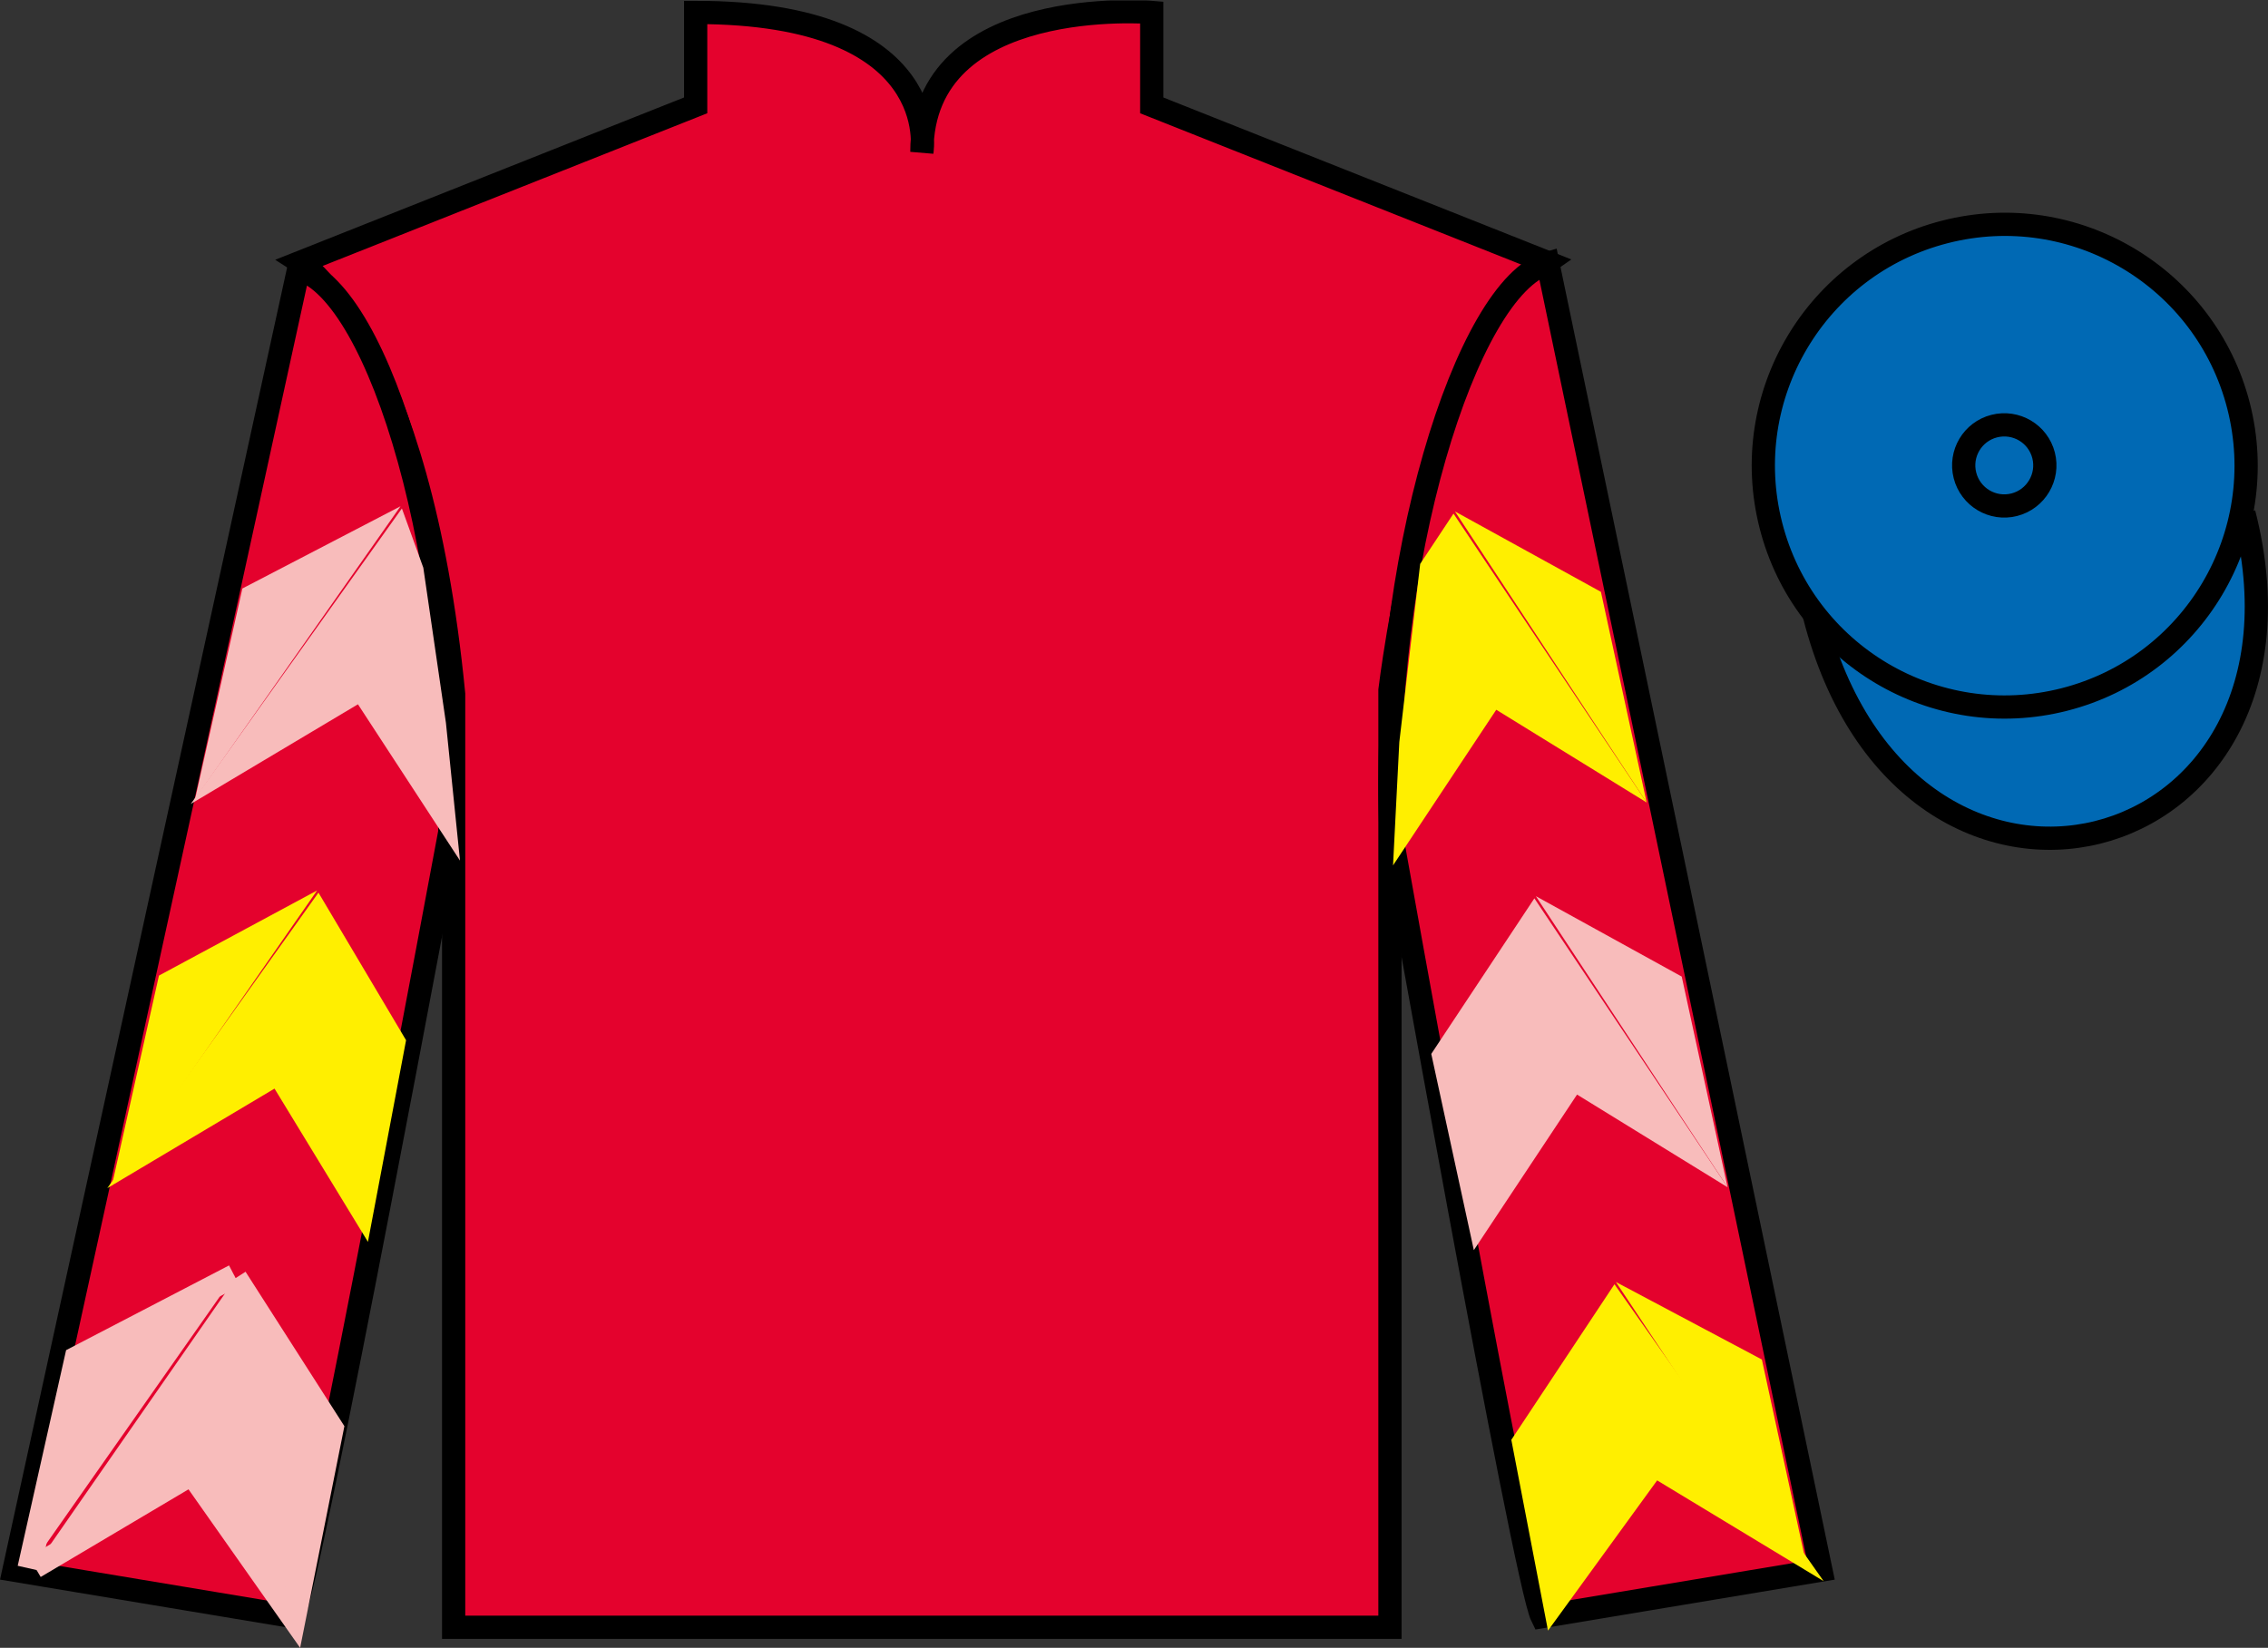 <?xml version="1.0" encoding="UTF-8"?>
<svg xmlns="http://www.w3.org/2000/svg" xmlns:xlink="http://www.w3.org/1999/xlink" width="97.59pt" height="70.92pt" viewBox="0 0 97.59 70.92" version="1.1">
<rect x="0" y="0" width="97.59" height="70.92" fill="#333333" stroke="none"/>
<defs>
<clipPath id="clip1">
  <path d="M 0 70.922 L 97.59 70.922 L 97.59 0.02 L 0 0.02 L 0 70.922 Z M 0 70.922 "/>
</clipPath>
</defs>
<g id="surface0">
<g clip-path="url(#clip1)" clip-rule="nonzero">
<path style=" stroke:none;fill-rule:nonzero;fill:rgb(89.43%,1.152%,17.935%);fill-opacity:1;" d="M 12.934 11.285 C 12.934 11.285 18.02 14.535 19.52 29.867 C 19.52 29.867 19.52 44.871 19.52 70.035 L 59.809 70.035 L 59.809 29.703 C 59.809 29.703 61.602 14.703 66.559 11.285 L 49.559 4.535 L 49.559 0.535 C 49.559 0.535 39.668 -0.297 39.668 6.535 C 39.668 6.535 40.684 0.535 29.934 0.535 L 29.934 4.535 L 12.934 11.285 "/>
<path style="fill:none;stroke-width:10;stroke-linecap:butt;stroke-linejoin:miter;stroke:rgb(0%,0%,0%);stroke-opacity:1;stroke-miterlimit:4;" d="M 129.336 596.348 C 129.336 596.348 180.195 563.848 195.195 410.528 C 195.195 410.528 195.195 260.489 195.195 8.848 L 598.086 8.848 L 598.086 412.169 C 598.086 412.169 616.016 562.169 665.586 596.348 L 495.586 663.848 L 495.586 703.848 C 495.586 703.848 396.68 712.169 396.68 643.848 C 396.68 643.848 406.836 703.848 299.336 703.848 L 299.336 663.848 L 129.336 596.348 Z M 129.336 596.348 " transform="matrix(0.1,0,0,-0.1,0,70.92)"/>
<path style=" stroke:none;fill-rule:nonzero;fill:rgb(89.43%,1.152%,17.935%);fill-opacity:1;" d="M 12.602 69.578 C 13.352 68.078 19.352 35.828 19.352 35.828 C 19.852 24.328 16.352 12.578 12.852 11.578 L 0.602 67.578 L 12.602 69.578 "/>
<path style="fill:none;stroke-width:10;stroke-linecap:butt;stroke-linejoin:miter;stroke:rgb(0%,0%,0%);stroke-opacity:1;stroke-miterlimit:4;" d="M 126.016 13.419 C 133.516 28.419 193.516 350.919 193.516 350.919 C 198.516 465.919 163.516 583.419 128.516 593.419 L 6.016 33.419 L 126.016 13.419 Z M 126.016 13.419 " transform="matrix(0.1,0,0,-0.1,0,70.92)"/>
<path style=" stroke:none;fill-rule:nonzero;fill:rgb(89.43%,1.152%,17.935%);fill-opacity:1;" d="M 78.352 67.578 L 66.602 11.328 C 63.102 12.328 59.352 24.328 59.852 35.828 C 59.852 35.828 65.602 68.078 66.352 69.578 L 78.352 67.578 "/>
<path style="fill:none;stroke-width:10;stroke-linecap:butt;stroke-linejoin:miter;stroke:rgb(0%,0%,0%);stroke-opacity:1;stroke-miterlimit:4;" d="M 783.516 33.419 L 666.016 595.919 C 631.016 585.919 593.516 465.919 598.516 350.919 C 598.516 350.919 656.016 28.419 663.516 13.419 L 783.516 33.419 Z M 783.516 33.419 " transform="matrix(0.1,0,0,-0.1,0,70.92)"/>
<path style="fill-rule:nonzero;fill:rgb(0%,41.248%,70.611%);fill-opacity:1;stroke-width:10;stroke-linecap:butt;stroke-linejoin:miter;stroke:rgb(0%,0%,0%);stroke-opacity:1;stroke-miterlimit:4;" d="M 780.703 444.356 C 820.391 288.692 1004.336 336.27 965.547 488.302 " transform="matrix(0.1,0,0,-0.1,0,70.92)"/>
<path style=" stroke:none;fill-rule:nonzero;fill:rgb(98.431%,74.096%,30.607%);fill-opacity:1;" d="M 86.691 21.734 C 87.625 21.496 88.191 20.543 87.953 19.609 C 87.715 18.676 86.762 18.113 85.828 18.352 C 84.895 18.59 84.332 19.539 84.57 20.473 C 84.809 21.406 85.758 21.973 86.691 21.734 "/>
<path style="fill:none;stroke-width:10;stroke-linecap:butt;stroke-linejoin:miter;stroke:rgb(0%,0%,0%);stroke-opacity:1;stroke-miterlimit:4;" d="M 866.914 491.856 C 876.25 494.239 881.914 503.77 879.531 513.106 C 877.148 522.442 867.617 528.067 858.281 525.684 C 848.945 523.302 843.32 513.809 845.703 504.473 C 848.086 495.137 857.578 489.473 866.914 491.856 Z M 866.914 491.856 " transform="matrix(0.1,0,0,-0.1,0,70.92)"/>
<path style=" stroke:none;fill-rule:nonzero;fill:rgb(0%,41.248%,70.611%);fill-opacity:1;" d="M 88.828 30.105 C 94.387 28.688 97.742 23.031 96.324 17.473 C 94.906 11.918 89.25 8.559 83.691 9.98 C 78.137 11.398 74.781 17.051 76.199 22.609 C 77.613 28.168 83.27 31.523 88.828 30.105 "/>
<path style="fill:none;stroke-width:10;stroke-linecap:butt;stroke-linejoin:miter;stroke:rgb(0%,0%,0%);stroke-opacity:1;stroke-miterlimit:4;" d="M 888.281 408.145 C 943.867 422.325 977.422 478.887 963.242 534.473 C 949.062 590.02 892.5 623.614 836.914 609.395 C 781.367 595.216 747.812 538.692 761.992 483.106 C 776.133 427.52 832.695 393.966 888.281 408.145 Z M 888.281 408.145 " transform="matrix(0.1,0,0,-0.1,0,70.92)"/>
<path style=" stroke:none;fill-rule:nonzero;fill:rgb(0%,41.248%,70.611%);fill-opacity:1;" d="M 86.672 21.723 C 87.605 21.484 88.172 20.531 87.934 19.598 C 87.695 18.664 86.746 18.102 85.809 18.34 C 84.875 18.578 84.312 19.527 84.551 20.461 C 84.789 21.395 85.738 21.961 86.672 21.723 "/>
<path style="fill:none;stroke-width:10;stroke-linecap:butt;stroke-linejoin:miter;stroke:rgb(0%,0%,0%);stroke-opacity:1;stroke-miterlimit:4;" d="M 866.719 491.973 C 876.055 494.356 881.719 503.887 879.336 513.223 C 876.953 522.559 867.461 528.184 858.086 525.802 C 848.75 523.419 843.125 513.927 845.508 504.591 C 847.891 495.255 857.383 489.591 866.719 491.973 Z M 866.719 491.973 " transform="matrix(0.1,0,0,-0.1,0,70.92)"/>
<path style=" stroke:none;fill-rule:nonzero;fill:rgb(96.902%,73.82%,73.393%);fill-opacity:1;" d="M 8.207 34.602 L 15.402 30.312 L 19.793 37.039 L 19.188 31.109 L 18.215 24.434 L 17.293 21.883 "/>
<path style=" stroke:none;fill-rule:nonzero;fill:rgb(96.902%,73.82%,73.393%);fill-opacity:1;" d="M 17.234 21.789 L 10.43 25.328 L 8.395 34.383 "/>
<path style=" stroke:none;fill-rule:nonzero;fill:rgb(0%,0%,0%);fill-opacity:1;" d="M 1.059 67.723 L 8.254 63.434 "/>
<path style=" stroke:none;fill-rule:nonzero;fill:rgb(0%,0%,0%);fill-opacity:1;" d="M 14.539 61.73 L 10.145 55.004 "/>
<path style=" stroke:none;fill-rule:nonzero;fill:rgb(0%,0%,0%);fill-opacity:1;" d="M 10.086 54.906 L 3.281 58.445 "/>
<path style="fill-rule:nonzero;fill:rgb(96.902%,73.82%,73.393%);fill-opacity:1;stroke-width:10;stroke-linecap:butt;stroke-linejoin:miter;stroke:rgb(96.902%,73.82%,73.393%);stroke-opacity:1;stroke-miterlimit:4;" d="M 14.961 34.786 L 82.539 74.864 L 126.523 12.403 L 142.891 94.395 L 101.445 159.161 " transform="matrix(0.1,0,0,-0.1,0,70.92)"/>
<path style="fill-rule:nonzero;fill:rgb(96.902%,73.82%,73.393%);fill-opacity:1;stroke-width:10;stroke-linecap:butt;stroke-linejoin:miter;stroke:rgb(96.902%,73.82%,73.393%);stroke-opacity:1;stroke-miterlimit:4;" d="M 100.859 160.137 L 32.812 124.747 L 12.5 34.2 " transform="matrix(0.1,0,0,-0.1,0,70.92)"/>
<path style=" stroke:none;fill-rule:nonzero;fill:rgb(100%,93.507%,0.084%);fill-opacity:1;" d="M 4.617 51.137 L 11.812 46.852 L 15.832 53.449 L 17.473 44.77 L 13.703 38.418 "/>
<path style=" stroke:none;fill-rule:nonzero;fill:rgb(100%,93.507%,0.084%);fill-opacity:1;" d="M 13.645 38.324 L 6.84 41.988 L 4.809 51.043 "/>
<path style=" stroke:none;fill-rule:nonzero;fill:rgb(100%,93.507%,0.084%);fill-opacity:1;" d="M 70.855 34.539 L 64.383 30.547 L 59.941 37.246 L 60.211 31.941 L 61.109 24.27 L 62.543 22.105 "/>
<path style=" stroke:none;fill-rule:nonzero;fill:rgb(100%,93.507%,0.084%);fill-opacity:1;" d="M 62.605 22.012 L 68.887 25.473 L 70.855 34.539 "/>
<path style=" stroke:none;fill-rule:nonzero;fill:rgb(0%,0%,0%);fill-opacity:1;" d="M 78.469 68.051 L 71.305 63.715 "/>
<path style=" stroke:none;fill-rule:nonzero;fill:rgb(0%,0%,0%);fill-opacity:1;" d="M 65.031 61.969 L 69.469 55.273 "/>
<path style=" stroke:none;fill-rule:nonzero;fill:rgb(100%,93.507%,0.084%);fill-opacity:1;" d="M 78.469 68.051 L 71.305 63.715 L 66.609 70.18 L 65.031 61.969 L 69.469 55.273 "/>
<path style=" stroke:none;fill-rule:nonzero;fill:rgb(100%,93.507%,0.084%);fill-opacity:1;" d="M 69.531 55.176 L 75.812 58.512 L 77.781 67.582 "/>
<path style=" stroke:none;fill-rule:nonzero;fill:rgb(96.902%,73.82%,73.393%);fill-opacity:1;" d="M 74.336 51.098 L 67.859 47.109 L 63.418 53.805 L 61.586 45.359 L 66.023 38.664 "/>
<path style=" stroke:none;fill-rule:nonzero;fill:rgb(96.902%,73.82%,73.393%);fill-opacity:1;" d="M 66.086 38.57 L 72.363 42.031 L 74.336 51.098 "/>
</g>
</g>
</svg>
